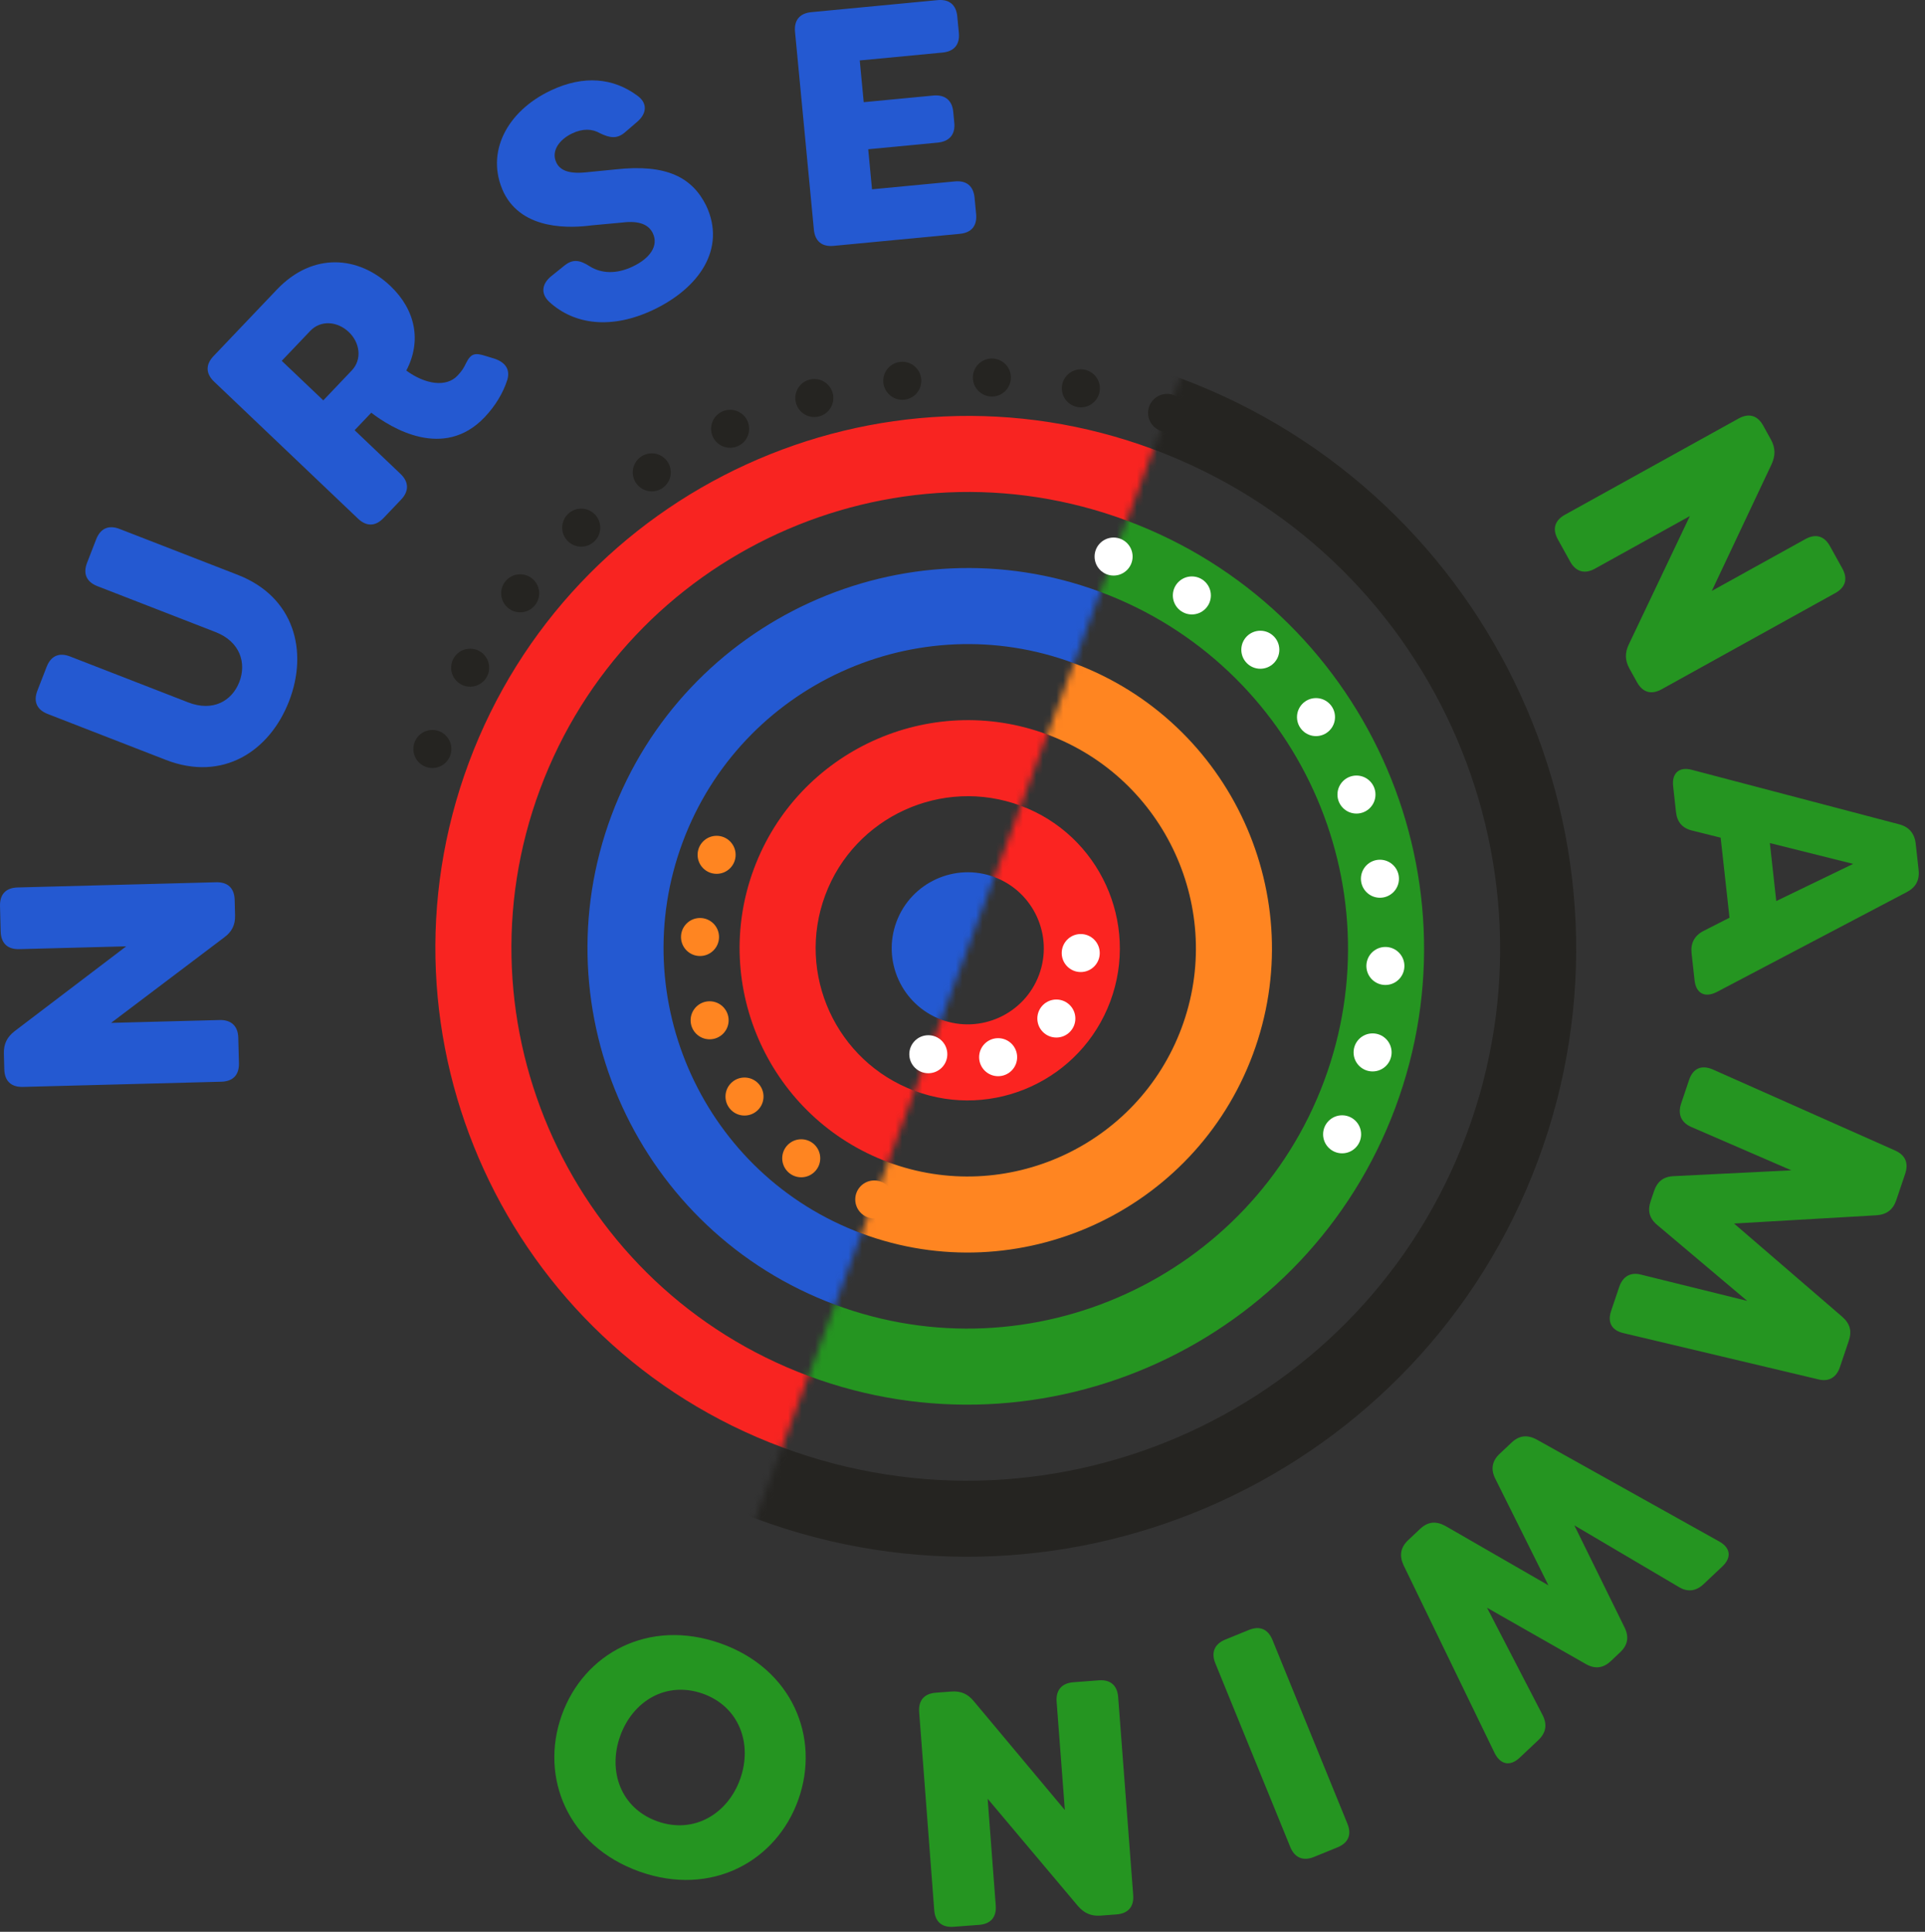 <svg width="287" height="288" viewBox="0 0 287 288" fill="none" xmlns="http://www.w3.org/2000/svg">
<rect x="0" y="0" width="287" height="288" fill="#333333" stroke="none"/>
<g id="Nurse-Namwino-logo" clip-path="url(#clip0_7_9)">
<g id="Layer_1-2">
<g id="word-Nurse">
<path id="nurse-n" d="M32.996 161.27L3.41 162.043C1.66 162.088 0.685 161.164 0.64 159.414L0.578 157.067C0.541 155.616 1.064 154.603 2.191 153.724L18.814 141.085L2.871 141.503C1.121 141.549 0.148 140.624 0.101 138.874L0.002 135.076C-0.043 133.327 0.88 132.353 2.63 132.307L32.216 131.532C33.966 131.486 34.941 132.411 34.986 134.16L35.046 136.46C35.084 137.908 34.56 138.923 33.431 139.752L16.562 152.496L32.754 152.072C34.504 152.027 35.48 153.002 35.523 154.701L35.623 158.5C35.669 160.248 34.744 161.223 32.996 161.27Z" fill="#2459D1"/>
<path id="nurse-u" d="M24.73 113.291L7.117 106.446C5.486 105.812 4.945 104.583 5.578 102.952L6.955 99.41C7.588 97.78 8.818 97.238 10.449 97.872L28.062 104.717C31.744 106.147 34.578 104.513 35.683 101.671C36.769 98.874 35.818 95.663 32.136 94.232L14.521 87.388C12.892 86.754 12.349 85.524 12.984 83.894L14.341 80.399C14.976 78.767 16.205 78.226 17.835 78.86L35.451 85.704C43.884 88.982 45.988 97.094 43.091 104.549C40.177 112.052 33.166 116.568 24.73 113.291Z" fill="#2459D1"/>
<path id="nurse-r" d="M55.353 61.531L52.871 64.138L59.716 70.655C60.984 71.861 60.982 73.24 59.81 74.472L57.189 77.225C55.984 78.493 54.64 78.525 53.373 77.319L31.931 56.907C30.664 55.701 30.631 54.358 31.837 53.09L41.285 43.166C46.664 37.516 53.505 38.161 58.215 42.643C61.98 46.229 62.873 50.877 60.576 55.248C63.384 57.3 66.509 57.79 68.199 56.015C68.923 55.254 69.195 54.753 69.463 54.18C70.203 52.677 70.802 52.556 72.443 53.081L73.726 53.474C75.295 54.001 76.097 55.042 75.642 56.61C75.017 58.571 73.863 60.51 72.242 62.212C66.14 68.622 58.345 63.827 55.353 61.531ZM52.441 55.236C54.025 53.57 53.646 51.068 52.017 49.516C50.314 47.896 47.834 47.674 46.248 49.34L42.005 53.795L48.201 59.69L52.441 55.236Z" fill="#2459D1"/>
<path id="nurse-s" d="M81.857 44.973C80.543 43.714 80.843 42.245 82.209 41.156L84.213 39.545C85.465 38.566 86.511 38.79 87.943 39.716C89.666 40.782 91.877 40.898 94.318 39.743C96.939 38.503 98.211 36.63 97.334 34.777C96.779 33.602 95.474 32.835 92.761 33.178L88.257 33.594C85.183 33.996 77.927 34.442 75.099 28.699C72.298 22.777 75.566 16.586 82.121 13.486C87.048 11.156 91.466 11.611 95.054 14.284C96.572 15.391 96.406 16.907 95.084 18.087L93.236 19.679C92.027 20.748 90.957 20.592 89.451 19.865C88.302 19.191 86.894 19.138 85.314 19.886C83.414 20.784 82.124 22.5 82.937 24.218C83.408 25.212 84.486 25.974 87.289 25.7L91.726 25.26C99.396 24.399 103.197 26.473 105.275 30.634C108.332 37.098 104.201 42.979 97.374 46.207C91.318 49.072 85.693 48.524 81.857 44.973Z" fill="#2459D1"/>
<path id="nurse-e" d="M128.181 9.011L128.773 15.233L139.127 14.246C140.869 14.08 141.955 14.931 142.121 16.673L142.277 18.315C142.443 20.058 141.537 21.097 139.795 21.263L129.443 22.251L130.011 28.223L142.355 27.047C144.097 26.881 145.132 27.737 145.299 29.478L145.531 31.917C145.697 33.66 144.841 34.695 143.101 34.861L124.287 36.655C122.545 36.821 121.507 35.966 121.341 34.223L118.533 4.759C118.367 3.016 119.222 1.98 120.964 1.814L139.779 0.02C141.521 -0.146 142.556 0.71 142.722 2.452L142.955 4.891C143.121 6.633 142.265 7.668 140.523 7.835L128.181 9.011Z" fill="#2459D1"/>
</g>
<g id="word-Namwino">
<path id="namwino-n1" d="M233.314 76.743L259.205 62.397C260.734 61.55 262.027 61.92 262.875 63.45L264.013 65.506C264.716 66.775 264.718 67.916 264.125 69.217L255.212 88.101L269.164 80.372C270.693 79.523 271.986 79.894 272.834 81.425L274.675 84.748C275.523 86.279 275.154 87.57 273.623 88.418L247.732 102.763C246.201 103.612 244.912 103.242 244.062 101.711L242.947 99.7C242.246 98.43 242.242 97.29 242.859 96.032L251.943 76.939L237.773 84.79C236.244 85.638 234.927 85.223 234.103 83.737L232.261 80.413C231.414 78.883 231.785 77.591 233.314 76.743Z" fill="#259521"/>
<path id="namwino-a" d="M252.302 114.788L283.183 122.901C284.634 123.294 285.447 124.261 285.617 125.802L286.044 129.679C286.214 131.221 285.628 132.29 284.296 132.991L255.957 147.893C254.193 148.791 252.863 148.133 252.644 146.145L252.199 142.119C252.035 140.627 252.615 139.507 253.947 138.807L257.853 136.816L256.535 124.886L252.345 123.84C250.849 123.502 250.042 122.584 249.872 121.043L249.451 117.216C249.232 115.228 250.38 114.245 252.302 114.788ZM264.824 134.335L276.287 128.793L263.869 125.687L264.824 134.335Z" fill="#259521"/>
<path id="namwino-m" d="M255.365 159.442L282.527 171.516C284.042 172.186 284.591 173.374 284.048 174.985L282.72 178.916C282.24 180.337 281.304 181.076 279.74 181.182L258.533 182.411L274.638 196.292C275.82 197.324 276.13 198.432 275.636 199.901L274.308 203.833C273.781 205.397 272.607 206.056 271.013 205.623L242.089 198.76C240.273 198.358 239.629 197.137 240.205 195.432L241.404 191.879C241.949 190.269 243.121 189.61 244.716 190.042L260.496 193.946L247.148 182.684C245.902 181.684 245.607 180.528 246.103 179.06L246.597 177.592C247.093 176.122 248.029 175.383 249.626 175.342L267.07 174.477L252.152 168.016C250.638 167.346 250.105 166.11 250.648 164.5L251.832 160.994C252.408 159.289 253.66 158.708 255.365 159.442Z" fill="#259521"/>
<path id="namwino-w" d="M229.115 214.618L256.298 229.801C258.004 230.735 258.209 232.192 256.791 233.53L253.992 236.172C252.865 237.236 251.586 237.411 250.23 236.558L234.72 227.408L242.203 242.621C242.904 244.02 242.693 245.252 241.566 246.316L240.148 247.655C239.019 248.718 237.777 248.859 236.421 248.077L221.703 239.692L229.976 255.671C230.712 257.108 230.501 258.339 229.337 259.438L226.572 262.045C225.154 263.383 223.712 263.094 222.843 261.371L209.259 233.354C208.595 231.92 208.806 230.688 209.933 229.625L211.716 227.944C212.88 226.845 214.085 226.739 215.478 227.487L230.855 236.35L222.933 220.452C222.23 219.052 222.443 217.821 223.57 216.756L225.353 215.077C226.517 213.977 227.722 213.87 229.115 214.618Z" fill="#259521"/>
<path id="namwino-i" d="M189.71 244.485L200.89 271.894C201.55 273.514 201.029 274.752 199.41 275.413L195.89 276.849C194.316 277.49 193.031 276.988 192.371 275.368L181.191 247.961C180.531 246.34 181.097 245.082 182.671 244.44L186.189 243.005C187.81 242.344 189.048 242.866 189.71 244.485Z" fill="#259521"/>
<path id="namwino-n2" d="M166.707 253.002L168.949 282.514C169.082 284.26 168.207 285.279 166.46 285.412L164.117 285.59C162.671 285.699 161.632 285.228 160.699 284.145L147.249 268.168L148.456 284.072C148.589 285.816 147.714 286.836 145.97 286.969L142.181 287.257C140.435 287.389 139.415 286.514 139.285 284.77L137.04 255.254C136.91 253.51 137.785 252.49 139.529 252.358L141.824 252.184C143.269 252.074 144.306 252.547 145.193 253.633L158.759 269.852L157.533 253.697C157.4 251.953 158.326 250.93 160.021 250.801L163.81 250.514C165.554 250.381 166.572 251.256 166.707 253.002Z" fill="#259521"/>
<path id="namwino-o" d="M119.031 268.279C115.754 277.515 106.068 282.83 95.371 279.035C84.627 275.221 80.459 264.987 83.738 255.75C87.015 246.514 96.703 241.198 107.447 245.012C118.142 248.809 122.31 259.043 119.031 268.279ZM92.455 258.846C90.599 264.076 92.564 269.602 98.029 271.541C103.449 273.465 108.505 270.432 110.361 265.202C112.218 259.971 110.207 254.427 104.787 252.504C99.32 250.564 94.312 253.615 92.455 258.846Z" fill="#259521"/>
</g>
<g id="namwino-arcs">
<mask id="mask0_7_9" style="mask-type:luminance" maskUnits="userSpaceOnUse" x="110" y="50" width="168" height="219">
<g id="clippath">
<path id="Vector" d="M277.834 87.639L178.114 50.513L110.851 231.18L210.571 268.305L277.834 87.639Z" fill="white"/>
</g>
</mask>
<g mask="url(#mask0_7_9)">
<g id="Group">
<path id="namwino-black" d="M112.634 226.388C65.761 208.937 41.824 156.605 59.275 109.732C76.726 62.858 129.058 38.921 175.932 56.372C222.806 73.824 246.743 126.156 229.291 173.03C211.84 219.903 159.508 243.84 112.634 226.388ZM171.976 66.999C130.961 51.729 85.171 72.673 69.901 113.688C54.631 154.702 75.576 200.493 116.59 215.763C157.605 231.033 203.396 210.088 218.666 169.074C233.936 128.059 212.991 82.269 171.976 66.999Z" fill="#252421"/>
<path id="namwino-green" d="M120.546 205.137C85.391 192.048 67.438 152.799 80.527 117.644C93.615 82.489 132.864 64.536 168.02 77.624C203.175 90.713 221.127 129.962 208.039 165.117C194.95 200.273 155.701 218.225 120.546 205.137ZM164.063 88.25C134.767 77.343 102.059 92.303 91.152 121.6C80.245 150.896 95.206 183.604 124.502 194.511C153.798 205.418 186.506 190.457 197.413 161.161C208.32 131.865 193.36 99.157 164.063 88.25Z" fill="#259521"/>
<path id="namwino-orange" d="M128.458 183.885C105.022 175.159 93.054 148.993 101.78 125.556C110.505 102.12 136.671 90.151 160.107 98.876C183.545 107.602 195.513 133.768 186.787 157.205C178.061 180.642 151.895 192.611 128.458 183.885ZM156.151 109.502C138.574 102.958 118.949 111.934 112.405 129.512C105.86 147.09 114.837 166.715 132.414 173.259C149.992 179.804 169.617 170.827 176.162 153.249C182.706 135.672 173.729 116.047 156.151 109.502Z" fill="#FF8521"/>
<path id="namwino-red" d="M136.371 162.633C124.652 158.27 118.668 145.187 123.031 133.468C127.394 121.75 140.477 115.766 152.195 120.128C163.913 124.491 169.897 137.574 165.535 149.293C161.172 161.011 148.089 166.995 136.371 162.633ZM148.239 130.755C142.38 128.573 135.838 131.565 133.657 137.424C131.475 143.283 134.468 149.825 140.327 152.006C146.186 154.188 152.728 151.196 154.909 145.337C157.091 139.478 154.098 132.936 148.239 130.755Z" fill="#FB2421"/>
</g>
</g>
</g>
<g id="nurse-arcs">
<mask id="mask1_7_9" style="mask-type:luminance" maskUnits="userSpaceOnUse" x="10" y="14" width="168" height="219">
<g id="clippath-1">
<path id="Vector_2" d="M10.732 195.122L110.452 232.248L177.715 51.581L77.995 14.455L10.732 195.122Z" fill="white"/>
</g>
</mask>
<g mask="url(#mask1_7_9)">
<g id="Group_2">
<path id="nurse-red-outer" d="M171.976 66.998C212.99 82.268 233.934 128.058 218.664 169.073C203.395 210.087 157.604 231.032 116.59 215.762C75.576 200.493 54.631 154.702 69.901 113.687C85.171 72.673 130.962 51.728 171.976 66.998ZM120.546 205.136C155.702 218.225 194.951 200.272 208.039 165.117C221.128 129.961 203.175 90.712 168.02 77.623C132.865 64.535 93.615 82.488 80.526 117.643C67.438 152.798 85.391 192.048 120.546 205.136Z" fill="#F82421"/>
<path id="nurse-blue-outer" d="M164.063 88.25C193.36 99.157 208.32 131.864 197.413 161.161C186.506 190.456 153.799 205.417 124.502 194.51C95.206 183.603 80.246 150.895 91.153 121.6C102.06 92.303 134.767 77.343 164.063 88.25ZM128.459 183.884C151.896 192.61 178.062 180.641 186.787 157.205C195.513 133.767 183.545 107.602 160.108 98.876C136.67 90.15 110.505 102.118 101.779 125.556C93.053 148.992 105.021 175.158 128.459 183.884Z" fill="#2459D1"/>
<path id="nurse-red-inner" d="M156.151 109.502C173.729 116.046 182.704 135.67 176.16 153.248C169.616 170.826 149.992 179.802 132.415 173.258C114.837 166.714 105.861 147.089 112.405 129.512C118.949 111.934 138.573 102.958 156.151 109.502ZM136.371 162.632C148.089 166.994 161.172 161.01 165.535 149.292C169.898 137.573 163.913 124.491 152.195 120.128C140.477 115.765 127.393 121.749 123.03 133.468C118.668 145.186 124.653 158.269 136.371 162.632Z" fill="#F82421"/>
<path id="nurse-blue-inner" d="M148.239 130.754C154.098 132.935 157.09 139.476 154.909 145.336C152.727 151.195 146.186 154.187 140.327 152.006C134.468 149.825 131.476 143.283 133.657 137.424C135.838 131.564 142.379 128.572 148.239 130.754Z" fill="#2459D1"/>
</g>
</g>
</g>
<g id="white-dots-on-red-arc">
<path id="wr1" d="M138.403 160.005C139.969 160.005 141.238 158.736 141.238 157.171C141.238 155.605 139.969 154.336 138.403 154.336C136.838 154.336 135.568 155.605 135.568 157.171C135.568 158.736 136.838 160.005 138.403 160.005Z" fill="white"/>
<path id="wr2" d="M148.812 160.445C150.378 160.445 151.647 159.176 151.647 157.611C151.647 156.045 150.378 154.776 148.812 154.776C147.247 154.776 145.978 156.045 145.978 157.611C145.978 159.176 147.247 160.445 148.812 160.445Z" fill="white"/>
<path id="wr3" d="M157.492 154.683C159.058 154.683 160.327 153.414 160.327 151.849C160.327 150.283 159.058 149.014 157.492 149.014C155.927 149.014 154.657 150.283 154.657 151.849C154.657 153.414 155.927 154.683 157.492 154.683Z" fill="white"/>
<path id="wr4" d="M161.127 144.919C162.693 144.919 163.962 143.65 163.962 142.085C163.962 140.519 162.693 139.25 161.127 139.25C159.562 139.25 158.292 140.519 158.292 142.085C158.292 143.65 159.562 144.919 161.127 144.919Z" fill="white"/>
</g>
<g id="black-dots-on-outer-arc">
<path id="b1" d="M173.999 64.395C175.565 64.395 176.834 63.126 176.834 61.561C176.834 59.995 175.565 58.726 173.999 58.726C172.434 58.726 171.164 59.995 171.164 61.561C171.164 63.126 172.434 64.395 173.999 64.395Z" fill="#252421"/>
<path id="b2" d="M161.147 60.729C162.712 60.729 163.981 59.46 163.981 57.895C163.981 56.329 162.712 55.06 161.147 55.06C159.581 55.06 158.312 56.329 158.312 57.895C158.312 59.46 159.581 60.729 161.147 60.729Z" fill="#252421"/>
<path id="b3" d="M147.879 59.119C149.445 59.119 150.714 57.85 150.714 56.285C150.714 54.719 149.445 53.45 147.879 53.45C146.314 53.45 145.045 54.719 145.045 56.285C145.045 57.85 146.314 59.119 147.879 59.119Z" fill="#252421"/>
<path id="b4" d="M134.523 59.604C136.089 59.604 137.358 58.335 137.358 56.77C137.358 55.204 136.089 53.935 134.523 53.935C132.958 53.935 131.688 55.204 131.688 56.77C131.688 58.335 132.958 59.604 134.523 59.604Z" fill="#252421"/>
<path id="b5" d="M121.407 62.173C122.973 62.173 124.242 60.904 124.242 59.338C124.242 57.773 122.973 56.504 121.407 56.504C119.842 56.504 118.573 57.773 118.573 59.338C118.573 60.904 119.842 62.173 121.407 62.173Z" fill="#252421"/>
<path id="b6" d="M108.855 66.761C110.42 66.761 111.689 65.492 111.689 63.927C111.689 62.361 110.42 61.092 108.855 61.092C107.289 61.092 106.02 62.361 106.02 63.927C106.02 65.492 107.289 66.761 108.855 66.761Z" fill="#252421"/>
<path id="b7" d="M97.175 73.257C98.74 73.257 100.009 71.988 100.009 70.423C100.009 68.857 98.74 67.588 97.175 67.588C95.609 67.588 94.34 68.857 94.34 70.423C94.34 71.988 95.609 73.257 97.175 73.257Z" fill="#252421"/>
<path id="b8" d="M86.654 81.5C88.22 81.5 89.489 80.231 89.489 78.666C89.489 77.1 88.22 75.831 86.654 75.831C85.089 75.831 83.82 77.1 83.82 78.666C83.82 80.231 85.089 81.5 86.654 81.5Z" fill="#252421"/>
<path id="b9" d="M77.553 91.287C79.119 91.287 80.388 90.018 80.388 88.453C80.388 86.887 79.119 85.618 77.553 85.618C75.988 85.618 74.719 86.887 74.719 88.453C74.719 90.018 75.988 91.287 77.553 91.287Z" fill="#252421"/>
<path id="b10" d="M70.095 102.378C71.661 102.378 72.93 101.109 72.93 99.543C72.93 97.978 71.661 96.709 70.095 96.709C68.53 96.709 67.26 97.978 67.26 99.543C67.26 101.109 68.53 102.378 70.095 102.378Z" fill="#252421"/>
<path id="b11" d="M64.464 114.499C66.029 114.499 67.298 113.23 67.298 111.664C67.298 110.099 66.029 108.829 64.464 108.829C62.898 108.829 61.629 110.099 61.629 111.664C61.629 113.23 62.898 114.499 64.464 114.499Z" fill="#252421"/>
</g>
<g id="orange-dots-on-white-arc">
<path id="o1" d="M130.344 181.657C131.91 181.657 133.179 180.388 133.179 178.822C133.179 177.257 131.91 175.988 130.344 175.988C128.779 175.988 127.51 177.257 127.51 178.822C127.51 180.388 128.779 181.657 130.344 181.657Z" fill="#FF8521"/>
<path id="o2" d="M119.456 175.517C121.022 175.517 122.291 174.248 122.291 172.682C122.291 171.117 121.022 169.848 119.456 169.848C117.89 169.848 116.621 171.117 116.621 172.682C116.621 174.248 117.89 175.517 119.456 175.517Z" fill="#FF8521"/>
<path id="o3" d="M110.998 166.313C112.564 166.313 113.833 165.044 113.833 163.479C113.833 161.913 112.564 160.644 110.998 160.644C109.433 160.644 108.164 161.913 108.164 163.479C108.164 165.044 109.433 166.313 110.998 166.313Z" fill="#FF8521"/>
<path id="o4" d="M105.798 154.946C107.364 154.946 108.633 153.677 108.633 152.111C108.633 150.546 107.364 149.277 105.798 149.277C104.233 149.277 102.964 150.546 102.964 152.111C102.964 153.677 104.233 154.946 105.798 154.946Z" fill="#FF8521"/>
<path id="o5" d="M104.366 142.528C105.931 142.528 107.201 141.259 107.201 139.694C107.201 138.128 105.931 136.859 104.366 136.859C102.8 136.859 101.531 138.128 101.531 139.694C101.531 141.259 102.8 142.528 104.366 142.528Z" fill="#FF8521"/>
<path id="o6" d="M106.841 130.276C108.406 130.276 109.675 129.007 109.675 127.441C109.675 125.876 108.406 124.607 106.841 124.607C105.275 124.607 104.006 125.876 104.006 127.441C104.006 129.007 105.275 130.276 106.841 130.276Z" fill="#FF8521"/>
</g>
<g id="white-dots-on-green-arc">
<path id="w1" d="M166.027 85.809C167.592 85.809 168.862 84.54 168.862 82.974C168.862 81.409 167.592 80.139 166.027 80.139C164.461 80.139 163.192 81.409 163.192 82.974C163.192 84.54 164.461 85.809 166.027 85.809Z" fill="white"/>
<path id="w2" d="M177.695 91.606C179.261 91.606 180.53 90.337 180.53 88.771C180.53 87.206 179.261 85.937 177.695 85.937C176.13 85.937 174.86 87.206 174.86 88.771C174.86 90.337 176.13 91.606 177.695 91.606Z" fill="white"/>
<path id="w3" d="M187.903 99.702C189.468 99.702 190.738 98.433 190.738 96.868C190.738 95.302 189.468 94.033 187.903 94.033C186.337 94.033 185.068 95.302 185.068 96.868C185.068 98.433 186.337 99.702 187.903 99.702Z" fill="white"/>
<path id="w4" d="M196.204 109.744C197.77 109.744 199.039 108.475 199.039 106.909C199.039 105.344 197.77 104.075 196.204 104.075C194.639 104.075 193.37 105.344 193.37 106.909C193.37 108.475 194.639 109.744 196.204 109.744Z" fill="white"/>
<path id="w5" d="M202.237 121.292C203.802 121.292 205.071 120.023 205.071 118.458C205.071 116.892 203.802 115.623 202.237 115.623C200.671 115.623 199.402 116.892 199.402 118.458C199.402 120.023 200.671 121.292 202.237 121.292Z" fill="white"/>
<path id="w6" d="M205.736 133.842C207.301 133.842 208.571 132.573 208.571 131.008C208.571 129.442 207.301 128.173 205.736 128.173C204.17 128.173 202.901 129.442 202.901 131.008C202.901 132.573 204.17 133.842 205.736 133.842Z" fill="white"/>
<path id="w7" d="M206.55 146.846C208.115 146.846 209.384 145.577 209.384 144.011C209.384 142.446 208.115 141.177 206.55 141.177C204.984 141.177 203.715 142.446 203.715 144.011C203.715 145.577 204.984 146.846 206.55 146.846Z" fill="white"/>
<path id="w8" d="M204.642 159.734C206.207 159.734 207.477 158.465 207.477 156.9C207.477 155.334 206.207 154.065 204.642 154.065C203.076 154.065 201.807 155.334 201.807 156.9C201.807 158.465 203.076 159.734 204.642 159.734Z" fill="white"/>
<path id="w9" d="M200.096 171.944C201.662 171.944 202.931 170.675 202.931 169.11C202.931 167.544 201.662 166.275 200.096 166.275C198.531 166.275 197.262 167.544 197.262 169.11C197.262 170.675 198.531 171.944 200.096 171.944Z" fill="white"/>
</g>
</g>
</g>
<defs>
<clipPath id="clip0_7_9">
<rect width="286.073" height="287.27" fill="white"/>
</clipPath>
</defs>
</svg>
